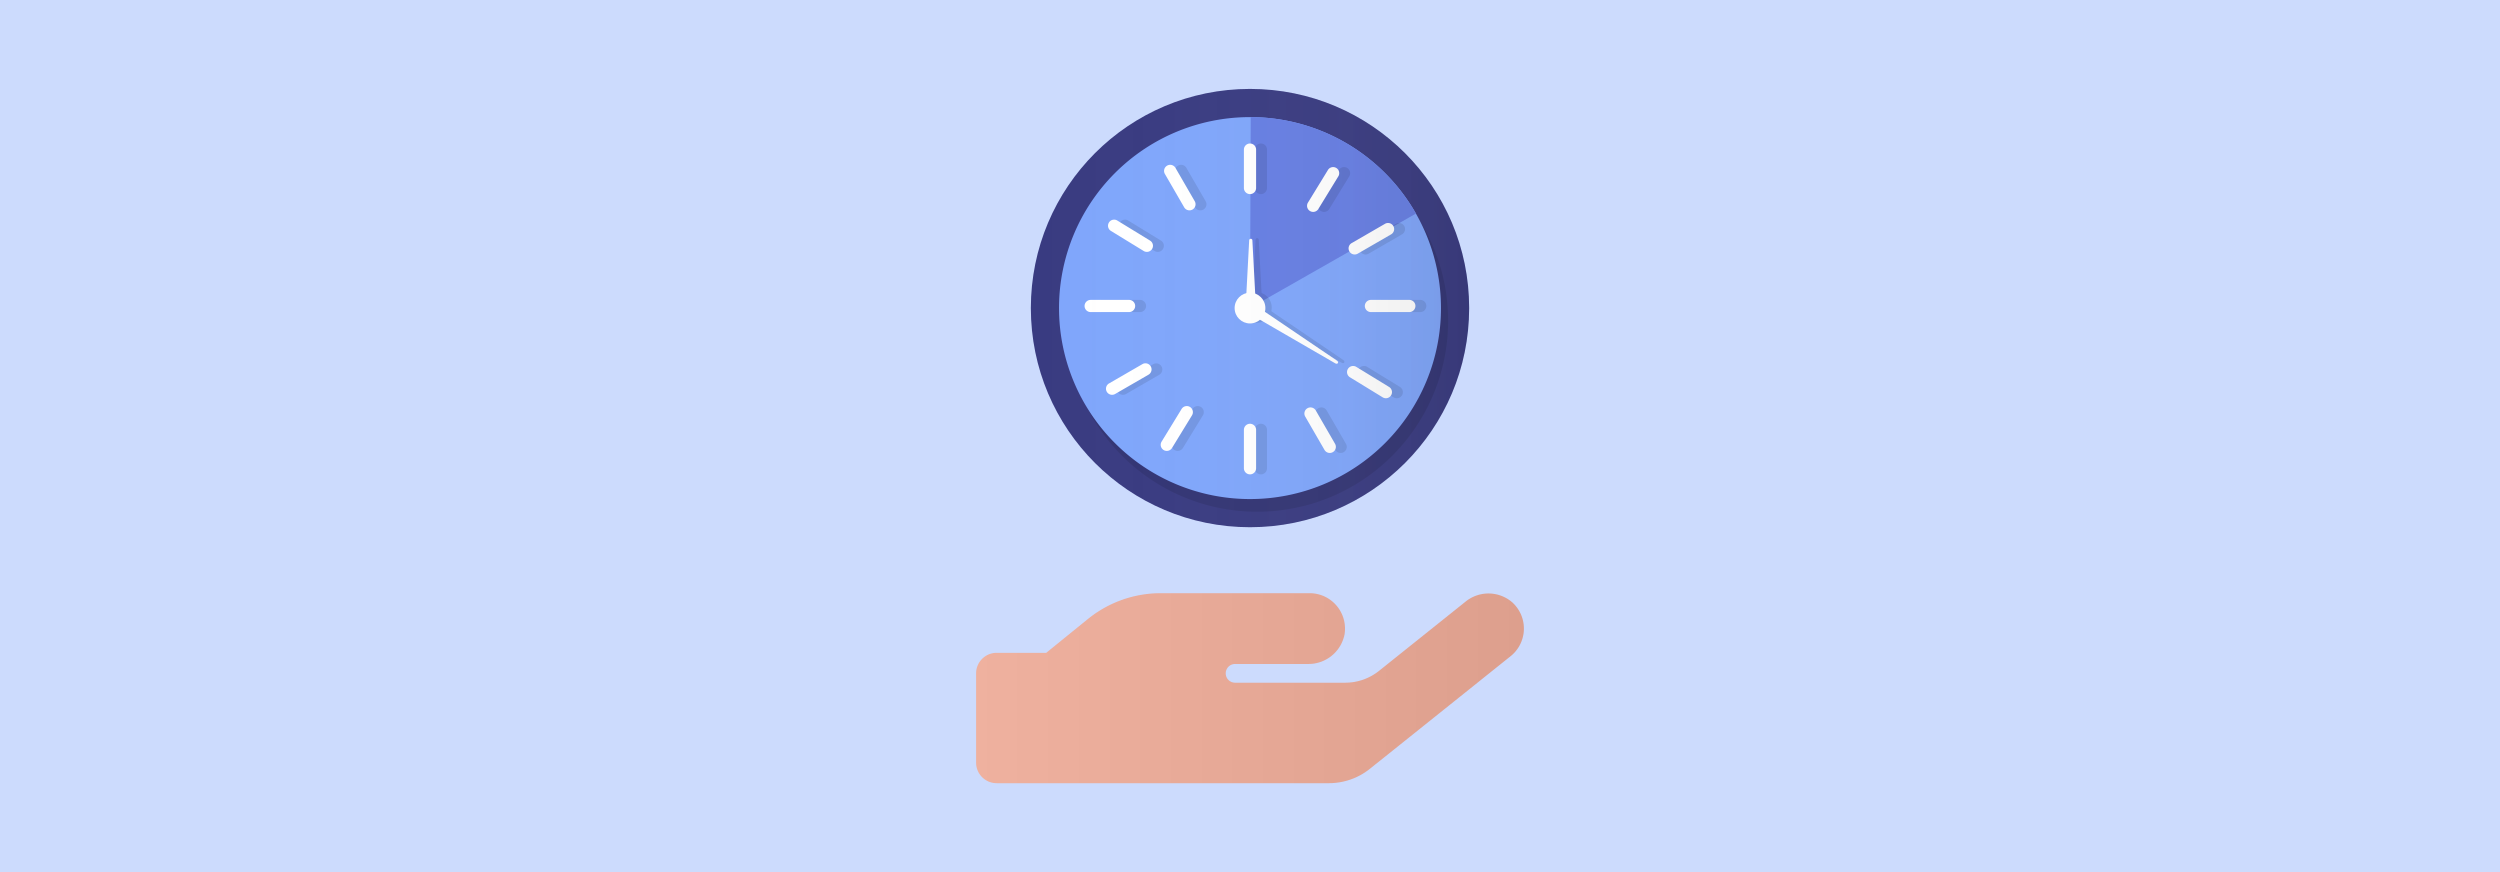 <svg xmlns="http://www.w3.org/2000/svg" xmlns:xlink="http://www.w3.org/1999/xlink" viewBox="0 0 860 300">
  <defs>
    <linearGradient id="a" x1="354.611" y1="105.976" x2="505.389" y2="105.976" gradientTransform="translate(200.88 -273.016) rotate(45)" gradientUnits="userSpaceOnUse">
      <stop offset="0" stop-color="#fff" stop-opacity="0"/>
      <stop offset="0.292" stop-color="#e5e4e4" stop-opacity="0.123"/>
      <stop offset="0.647" stop-color="#999898" stop-opacity="0.477"/>
      <stop offset="1" stop-color="#2a2627"/>
    </linearGradient>
    <linearGradient id="b" x1="335.781" y1="236.738" x2="524.219" y2="236.738" gradientUnits="userSpaceOnUse">
      <stop offset="0" stop-color="#fff"/>
      <stop offset="1"/>
    </linearGradient>
  </defs>
  <rect width="860" height="300" fill="#ccdbfd"/>
  <g>
    <g>
      <g>
        <circle cx="430" cy="105.976" r="75.389" fill="#393b81"/>
        <path d="M498.156,110.338a65.697,65.697,0,1,1-65.704-65.69h.256a65.711,65.711,0,0,1,65.448,65.69Z" opacity="0.1"/>
        <path d="M495.698,105.974a65.697,65.697,0,1,1-65.704-65.69h.256a65.711,65.711,0,0,1,65.448,65.69Z" fill="#7fa6fb"/>
        <path d="M487.084,73.47l-57.091,32.503.256-65.69A65.648,65.648,0,0,1,487.084,73.47Z" fill="#667ee3"/>
        <g opacity="0.1">
          <circle cx="432.191" cy="105.768" r="5.291"/>
          <path d="M461.528,124.783,432.459,107.954l1.845-2.941L462.11,123.856C462.897,124.39,462.351,125.26,461.528,124.783Z"/>
          <path d="M433.006,82.408l1.189,22.464H430.723l1.189-22.464A.552.552,0,0,1,433.006,82.408Z"/>
        </g>
        <g>
          <circle cx="430" cy="105.976" r="5.291" fill="#fff"/>
          <path d="M459.337,124.991l-29.069-16.829,1.845-2.941,27.806,18.843C460.706,124.597,460.161,125.468,459.337,124.991Z" fill="#fff"/>
          <path d="M430.815,82.616,432.004,105.08h-3.472l1.189-22.464A.552.552,0,0,1,430.815,82.616Z" fill="#fff"/>
        </g>
        <g opacity="0.1">
          <path d="M433.75,66.774a2.098,2.098,0,0,1-2.098-2.097V51.464a2.098,2.098,0,0,1,4.196,0V64.677A2.098,2.098,0,0,1,433.75,66.774Z"/>
          <path d="M433.75,163.182a2.098,2.098,0,0,1-2.098-2.097V147.872a2.098,2.098,0,0,1,4.196,0v13.214A2.098,2.098,0,0,1,433.75,163.182Z"/>
          <g>
            <path d="M469.76,87.545a2.098,2.098,0,0,1-1.053-3.913l11.437-6.615a2.098,2.098,0,1,1,2.102,3.63L470.809,87.262A2.092,2.092,0,0,1,469.76,87.545Z"/>
            <path d="M386.306,135.815a2.098,2.098,0,0,1-1.053-3.913l11.437-6.615a2.097,2.097,0,1,1,2.102,3.63l-11.437,6.615A2.091,2.091,0,0,1,386.306,135.815Z"/>
            <path d="M461.193,155.818a2.099,2.099,0,0,1-1.818-1.048l-6.615-11.438a2.098,2.098,0,1,1,3.632-2.1l6.615,11.438a2.098,2.098,0,0,1-1.814,3.148Z"/>
            <path d="M412.923,72.364a2.099,2.099,0,0,1-1.818-1.048l-6.615-11.438a2.098,2.098,0,1,1,3.632-2.1l6.615,11.438a2.098,2.098,0,0,1-1.814,3.148Z"/>
          </g>
          <g>
            <path d="M455.471,72.897a2.099,2.099,0,0,1-1.787-3.194l6.9-11.268a2.098,2.098,0,0,1,3.577,2.191l-6.9,11.268A2.098,2.098,0,0,1,455.471,72.897Z"/>
            <path d="M405.124,155.116a2.099,2.099,0,0,1-1.787-3.194l6.9-11.268a2.098,2.098,0,0,1,3.577,2.192l-6.9,11.268A2.099,2.099,0,0,1,405.124,155.116Z"/>
            <path d="M480.492,136.995a2.08,2.08,0,0,1-1.093-.309l-11.268-6.9a2.097,2.097,0,1,1,2.19-3.577l11.268,6.9a2.098,2.098,0,0,1-1.097,3.887Z"/>
            <path d="M398.272,86.65a2.081,2.081,0,0,1-1.093-.309l-11.267-6.9a2.097,2.097,0,1,1,2.19-3.577l11.267,6.9a2.098,2.098,0,0,1-1.097,3.887Z"/>
          </g>
          <path d="M488.56,107.356H475.347a2.097,2.097,0,1,1,0-4.194H488.56a2.097,2.097,0,1,1,0,4.194Z"/>
          <path d="M392.151,107.356H378.939a2.097,2.097,0,1,1,0-4.194h13.213a2.097,2.097,0,1,1,0,4.194Z"/>
        </g>
        <g>
          <path d="M430.001,66.774a2.098,2.098,0,0,1-2.098-2.097V51.464a2.098,2.098,0,0,1,4.196,0V64.677A2.098,2.098,0,0,1,430.001,66.774Z" fill="#fff"/>
          <path d="M430.001,163.182a2.098,2.098,0,0,1-2.098-2.097V147.872a2.098,2.098,0,0,1,4.196,0v13.214A2.098,2.098,0,0,1,430.001,163.182Z" fill="#fff"/>
          <g>
            <path d="M466.01,87.545a2.098,2.098,0,0,1-1.053-3.913l11.437-6.615a2.098,2.098,0,1,1,2.102,3.63L467.059,87.262A2.091,2.091,0,0,1,466.01,87.545Z" fill="#fff"/>
            <path d="M382.556,135.815a2.098,2.098,0,0,1-1.053-3.913l11.437-6.615a2.098,2.098,0,1,1,2.102,3.63l-11.437,6.615A2.091,2.091,0,0,1,382.556,135.815Z" fill="#fff"/>
            <path d="M457.444,155.818a2.099,2.099,0,0,1-1.818-1.048l-6.615-11.438a2.098,2.098,0,1,1,3.632-2.1l6.615,11.438a2.098,2.098,0,0,1-1.814,3.148Z" fill="#fff"/>
            <path d="M409.174,72.364a2.099,2.099,0,0,1-1.818-1.048l-6.615-11.438a2.098,2.098,0,1,1,3.632-2.1l6.615,11.438a2.098,2.098,0,0,1-1.814,3.148Z" fill="#fff"/>
          </g>
          <g>
            <path d="M451.721,72.897a2.099,2.099,0,0,1-1.787-3.194l6.9-11.268a2.098,2.098,0,0,1,3.577,2.191l-6.9,11.268A2.099,2.099,0,0,1,451.721,72.897Z" fill="#fff"/>
            <path d="M401.375,155.116a2.099,2.099,0,0,1-1.787-3.194l6.9-11.268a2.098,2.098,0,0,1,3.577,2.192l-6.9,11.268A2.098,2.098,0,0,1,401.375,155.116Z" fill="#fff"/>
            <path d="M476.742,136.995a2.081,2.081,0,0,1-1.093-.309l-11.268-6.9a2.097,2.097,0,1,1,2.19-3.577l11.268,6.9a2.098,2.098,0,0,1-1.097,3.887Z" fill="#fff"/>
            <path d="M394.522,86.65a2.081,2.081,0,0,1-1.093-.309l-11.267-6.9a2.097,2.097,0,1,1,2.19-3.577l11.267,6.9a2.098,2.098,0,0,1-1.097,3.887Z" fill="#fff"/>
          </g>
          <path d="M484.81,107.356H471.598a2.097,2.097,0,1,1,0-4.194h13.213a2.097,2.097,0,1,1,0,4.194Z" fill="#fff"/>
          <path d="M388.402,107.356H375.189a2.097,2.097,0,1,1,0-4.194h13.213a2.097,2.097,0,1,1,0,4.194Z" fill="#fff"/>
        </g>
      </g>
      <circle cx="430" cy="105.976" r="75.389" transform="translate(51.008 335.096) rotate(-45)" opacity="0.1" fill="url(#a)"/>
    </g>
    <g>
      <path d="M342.814,269.413a7.066,7.066,0,0,1-7.032-7.032V231.607a7.071,7.071,0,0,1,6.997-7.032h17.115l14.382-11.658a39.742,39.742,0,0,1,24.949-8.855H450.507a12.441,12.441,0,0,1,2.062.174A12.194,12.194,0,0,1,462.51,218.3a12.638,12.638,0,0,1-12.334,10.107h-25.31a3.222,3.222,0,1,0,0,6.444h37.887a18.588,18.588,0,0,0,11.626-4.069l29.631-23.706a12.507,12.507,0,0,1,16.093.032,11.858,11.858,0,0,1,1.462,1.539,12.155,12.155,0,0,1-1.92,17.08l-48.459,38.78a22.522,22.522,0,0,1-13.996,4.905Z" fill="#eeab98"/>
      <path d="M342.814,269.413a7.066,7.066,0,0,1-7.032-7.032V231.607a7.071,7.071,0,0,1,6.997-7.032h17.115l14.382-11.658a39.742,39.742,0,0,1,24.949-8.855H450.507a12.441,12.441,0,0,1,2.062.174A12.194,12.194,0,0,1,462.51,218.3a12.638,12.638,0,0,1-12.334,10.107h-25.31a3.222,3.222,0,1,0,0,6.444h37.887a18.588,18.588,0,0,0,11.626-4.069l29.631-23.706a12.507,12.507,0,0,1,16.093.032,11.858,11.858,0,0,1,1.462,1.539,12.155,12.155,0,0,1-1.92,17.08l-48.459,38.78a22.522,22.522,0,0,1-13.996,4.905Z" opacity="0.07" fill="url(#b)"/>
    </g>
  </g>
</svg>
